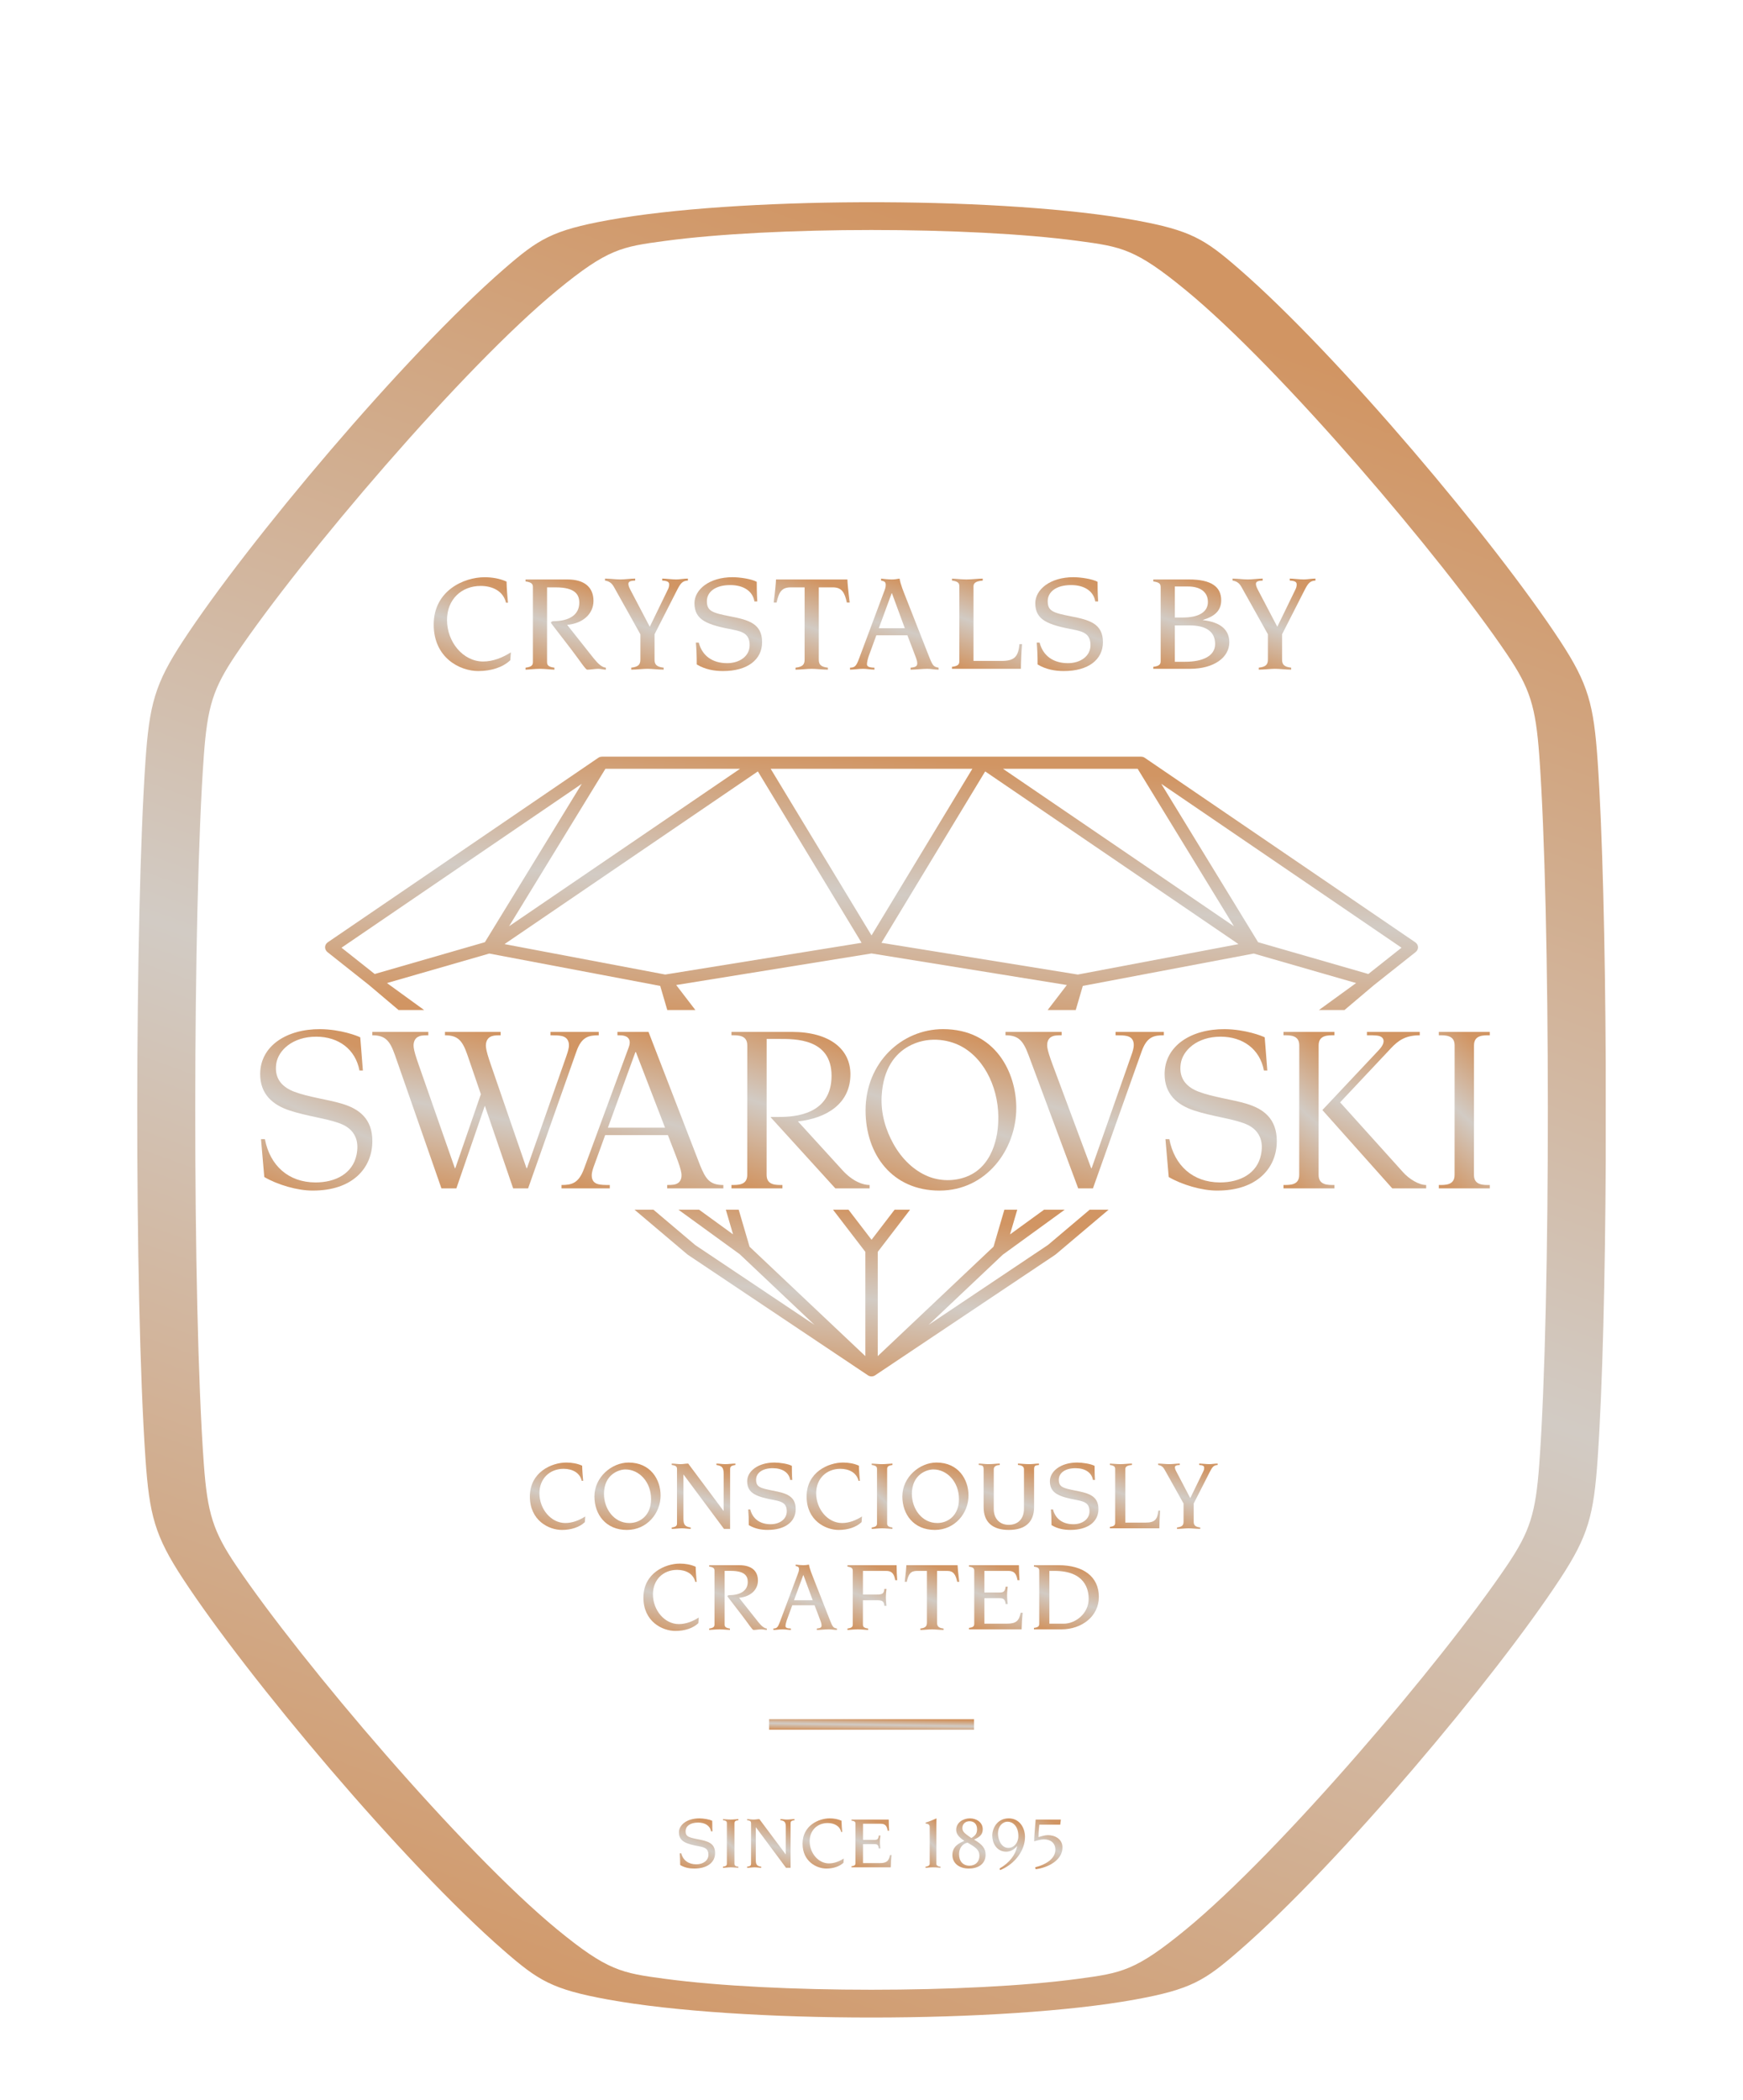 <svg width="127" height="153" viewBox="0 0 127 153" fill="none" xmlns="http://www.w3.org/2000/svg">
<g filter="url(#filter0_dd_6327_52723)">
<path fill-rule="evenodd" clip-rule="evenodd" d="M70.345 82.719L61.651 88.539L67.063 83.421L71.578 80.142H70.072L67.592 81.943L68.12 80.142H67.181L66.392 82.833L57.955 90.808V83.214L60.31 80.142H59.182L57.504 82.332L55.824 80.142H54.696L57.052 83.214V90.81L48.615 82.839L47.824 80.142H46.886L47.412 81.938L44.939 80.142H43.433L47.898 83.384L53.347 88.534L44.66 82.72L41.612 80.142H40.234L44.085 83.4C44.093 83.407 44.102 83.409 44.109 83.415C44.115 83.419 44.119 83.426 44.125 83.43L57.247 92.212C57.249 92.213 57.353 92.288 57.503 92.288C57.651 92.288 57.756 92.213 57.758 92.212L70.88 83.43C70.888 83.425 70.891 83.418 70.898 83.412C70.906 83.407 70.915 83.407 70.921 83.4L74.773 80.143H73.394L70.346 82.721L70.345 82.719Z" fill="url(#paint0_linear_6327_52723)"/>
<path fill-rule="evenodd" clip-rule="evenodd" d="M20.911 63.792L23.041 65.593H24.903L22.195 63.627L29.651 61.477L42.105 63.835L42.62 65.593H44.667L43.269 63.77L57.502 61.47L71.734 63.77L70.336 65.593H72.381L72.897 63.835L85.349 61.477L92.808 63.627L90.101 65.593H91.963L94.098 63.787C94.098 63.787 94.098 63.786 94.1 63.785L97.152 61.365C97.156 61.362 97.32 61.232 97.32 61.022C97.32 60.788 97.13 60.665 97.126 60.662L77.406 47.212C77.32 47.152 77.217 47.133 77.119 47.133H37.884C37.781 47.133 37.684 47.152 37.597 47.212L17.876 60.662C17.872 60.666 17.686 60.791 17.686 61.02C17.686 61.23 17.848 61.362 17.851 61.365L20.911 63.791V63.792ZM96.119 61.051L93.701 62.967L85.669 60.65L78.612 49.11L96.119 61.051ZM76.892 48.014L83.907 59.489L67.077 48.014H76.892ZM84.24 60.79L65.783 48.207L58.225 60.695L72.532 63.007L84.24 60.79ZM64.85 48.014L57.502 60.157L50.152 48.014H64.85ZM56.778 60.694L49.22 48.206L30.76 60.789L42.47 63.006L56.778 60.694ZM38.113 48.014L31.093 59.488L47.925 48.014H38.113ZM36.391 49.11L29.33 60.65L21.301 62.967L18.884 61.051L36.391 49.11Z" fill="url(#paint1_linear_6327_52723)"/>
<path fill-rule="evenodd" clip-rule="evenodd" d="M110.999 76.526V69.509C110.957 60.808 110.757 52.504 110.409 47.457C110.125 43.322 109.72 41.824 107.69 38.723C102.975 31.517 91.553 17.913 84.277 11.593C81.779 9.423 80.784 8.786 76.704 8.043C72.083 7.203 65.233 6.766 58.299 6.736H56.724C49.791 6.766 42.935 7.201 38.305 8.043C34.225 8.786 33.229 9.423 30.731 11.593C23.457 17.913 12.033 31.517 7.318 38.723C5.289 41.824 4.884 43.322 4.599 47.457C3.827 58.651 3.774 86.302 4.599 98.277C4.884 102.413 5.289 103.91 7.318 107.012C12.033 114.217 23.457 127.822 30.731 134.14C33.23 136.311 34.225 136.948 38.305 137.69C43.11 138.564 50.313 139.001 57.513 139C64.712 138.999 71.91 138.562 76.704 137.69C80.785 136.949 81.78 136.311 84.278 134.14C91.553 127.822 102.976 114.217 107.691 107.012C109.721 103.91 110.126 102.413 110.41 98.277C110.765 93.134 110.958 85.005 111 76.526H110.999ZM106.157 98.666C105.894 102.265 105.481 103.579 103.807 106.059C99.065 113.087 87.278 126.946 80.389 132.6C76.731 135.602 75.724 135.756 72.56 136.18C68.602 136.712 63.047 136.977 57.494 136.976C51.944 136.976 46.394 136.71 42.448 136.18C39.284 135.756 38.278 135.602 34.618 132.6C27.729 126.946 15.943 113.087 11.201 106.059C9.527 103.578 9.113 102.264 8.851 98.666C8 87.002 8.035 58.256 8.851 47.069C9.113 43.469 9.527 42.156 11.201 39.674C15.944 32.646 27.729 18.787 34.618 13.134C38.278 10.131 39.284 9.978 42.448 9.555C46.395 9.025 51.944 8.759 57.494 8.758C63.047 8.758 68.602 9.023 72.56 9.555C75.724 9.978 76.731 10.131 80.389 13.134C87.278 18.787 99.065 32.646 103.807 39.674C105.481 42.155 105.894 43.469 106.157 47.069C106.974 58.264 107.004 87.046 106.157 98.666Z" fill="url(#paint2_linear_6327_52723)"/>
<path fill-rule="evenodd" clip-rule="evenodd" d="M28.854 40.894C29.77 40.894 30.634 40.629 31.182 40.104L31.224 39.53C30.634 39.91 29.928 40.198 29.202 40.198C27.749 40.198 26.57 38.79 26.57 37.168C26.57 35.689 27.613 34.693 29.023 34.693C29.908 34.693 30.676 35.085 30.866 35.915H31.014C30.971 35.515 30.919 34.899 30.909 34.376C30.414 34.15 29.844 34.058 29.308 34.058C27.802 34.058 25.602 35.033 25.602 37.507C25.602 39.941 27.517 40.895 28.855 40.895L28.854 40.894Z" fill="url(#paint3_linear_6327_52723)"/>
<path fill-rule="evenodd" clip-rule="evenodd" d="M34.397 40.792V40.649C33.933 40.586 33.86 40.453 33.86 40.228V34.797H34.493C35.914 34.797 36.209 35.329 36.209 35.915C36.209 36.798 35.471 37.26 34.323 37.26C34.292 37.26 34.145 37.291 34.145 37.363C34.145 37.416 34.209 37.465 35.599 39.283C36.283 40.176 36.662 40.793 36.789 40.793C37.041 40.793 37.347 40.731 37.59 40.731C37.779 40.731 37.958 40.793 38.147 40.793V40.65C37.851 40.618 37.577 40.362 37.262 39.973L35.324 37.528C36.463 37.426 37.242 36.737 37.242 35.782C37.242 34.787 36.578 34.222 35.366 34.222H32.291V34.366C32.756 34.428 32.829 34.56 32.829 34.787V40.229C32.829 40.454 32.756 40.587 32.291 40.65V40.793C32.501 40.793 32.944 40.731 33.344 40.731C33.712 40.731 34.178 40.793 34.397 40.793V40.792Z" fill="url(#paint4_linear_6327_52723)"/>
<path fill-rule="evenodd" clip-rule="evenodd" d="M38.766 34.826L40.66 38.215V40.053C40.66 40.402 40.534 40.586 39.996 40.648V40.791C40.386 40.791 40.861 40.729 41.176 40.729C41.492 40.729 41.965 40.791 42.356 40.791V40.648C41.818 40.586 41.692 40.402 41.692 40.053V38.215L43.335 34.989C43.587 34.498 43.724 34.322 44.123 34.301V34.157C43.787 34.157 43.543 34.22 43.272 34.22C42.966 34.22 42.503 34.157 42.249 34.157V34.301C42.607 34.322 42.755 34.394 42.755 34.569C42.755 34.662 42.755 34.753 42.681 34.917L41.344 37.669L39.912 34.939C39.818 34.753 39.786 34.641 39.786 34.538C39.786 34.374 39.943 34.312 40.282 34.301V34.157C39.923 34.157 39.555 34.22 39.196 34.22C38.817 34.22 38.449 34.157 38.08 34.157V34.301C38.46 34.364 38.608 34.538 38.766 34.825L38.766 34.826Z" fill="url(#paint5_linear_6327_52723)"/>
<path fill-rule="evenodd" clip-rule="evenodd" d="M47.39 37.877C48.127 38.02 48.622 38.205 48.622 39.004C48.622 39.816 47.885 40.319 46.98 40.319C45.938 40.319 45.169 39.806 44.915 38.821H44.705C44.747 39.302 44.768 39.786 44.768 40.413C45.368 40.773 46.022 40.894 46.685 40.894C48.465 40.894 49.528 40.063 49.528 38.789C49.528 37.424 48.516 37.167 47.211 36.911C45.917 36.653 45.505 36.541 45.505 35.8C45.505 35.155 46.085 34.63 47.211 34.63C48.147 34.63 48.844 35.051 48.969 35.822H49.179C49.17 35.555 49.139 35.37 49.139 34.394C48.758 34.178 47.885 34.056 47.379 34.056C45.672 34.056 44.6 34.959 44.6 35.956C44.6 37.209 45.578 37.526 47.39 37.876V37.877Z" fill="url(#paint6_linear_6327_52723)"/>
<path fill-rule="evenodd" clip-rule="evenodd" d="M51.626 34.796H52.626V40.054C52.626 40.403 52.502 40.586 51.965 40.649V40.792C52.354 40.792 52.827 40.73 53.143 40.73C53.459 40.73 53.933 40.792 54.323 40.792V40.649C53.786 40.586 53.659 40.403 53.659 40.054V34.796H54.68C55.334 34.796 55.544 35.165 55.703 35.905H55.912C55.797 34.99 55.754 34.499 55.743 34.221H50.543C50.531 34.499 50.489 34.991 50.373 35.905H50.585C50.752 35.124 50.963 34.796 51.626 34.796Z" fill="url(#paint7_linear_6327_52723)"/>
<path fill-rule="evenodd" clip-rule="evenodd" d="M57.715 40.792V40.649C57.273 40.639 57.169 40.545 57.169 40.391C57.169 40.259 57.22 40.032 57.304 39.786L57.853 38.288H60.116L60.548 39.416C60.737 39.92 60.833 40.115 60.833 40.341C60.833 40.535 60.717 40.617 60.348 40.649V40.792C60.727 40.792 61.19 40.73 61.569 40.73C61.852 40.73 62.095 40.792 62.39 40.792V40.649C62.011 40.577 61.96 40.515 61.665 39.766L60.022 35.587C59.831 35.104 59.61 34.57 59.546 34.158C59.315 34.2 59.167 34.221 58.989 34.221C58.736 34.221 58.442 34.189 58.198 34.158V34.302C58.419 34.354 58.536 34.375 58.536 34.62C58.536 34.796 58.483 34.94 58.399 35.154L56.599 39.971C56.389 40.535 56.294 40.639 55.935 40.649V40.791C56.251 40.791 56.569 40.729 56.882 40.729C57.155 40.729 57.441 40.791 57.715 40.791L57.715 40.792ZM58.969 35.227H58.99L59.927 37.774H58.032L58.969 35.227H58.969Z" fill="url(#paint8_linear_6327_52723)"/>
<path fill-rule="evenodd" clip-rule="evenodd" d="M68.469 38.933H68.281C68.195 39.857 67.911 40.156 66.963 40.156H64.932V34.724C64.932 34.519 65.047 34.345 65.605 34.303V34.159C65.236 34.159 64.815 34.221 64.416 34.221C64.016 34.221 63.574 34.159 63.363 34.159V34.303C63.826 34.365 63.9 34.499 63.9 34.724V40.156C63.9 40.392 63.836 40.526 63.363 40.586V40.73H68.385C68.385 40.299 68.416 39.54 68.47 38.933H68.469Z" fill="url(#paint9_linear_6327_52723)"/>
<path fill-rule="evenodd" clip-rule="evenodd" d="M72.224 37.877C72.961 38.02 73.456 38.205 73.456 39.004C73.456 39.816 72.719 40.319 71.814 40.319C70.772 40.319 70.004 39.806 69.749 38.821H69.539C69.581 39.302 69.602 39.786 69.602 40.413C70.202 40.773 70.856 40.894 71.519 40.894C73.299 40.894 74.362 40.063 74.362 38.789C74.362 37.424 73.35 37.167 72.046 36.911C70.751 36.653 70.339 36.541 70.339 35.8C70.339 35.155 70.918 34.63 72.046 34.63C72.982 34.63 73.678 35.051 73.803 35.822H74.014C74.003 35.555 73.973 35.37 73.973 34.394C73.592 34.178 72.719 34.056 72.213 34.056C70.506 34.056 69.434 34.959 69.434 35.956C69.434 37.209 70.412 37.526 72.224 37.876V37.877Z" fill="url(#paint10_linear_6327_52723)"/>
<path fill-rule="evenodd" clip-rule="evenodd" d="M83.571 38.801C83.571 37.886 82.928 37.331 81.654 37.187V37.167C82.412 36.94 82.981 36.551 82.981 35.74C82.981 34.744 82.244 34.221 80.642 34.221H78.031V34.365C78.506 34.436 78.569 34.548 78.569 34.806V40.165C78.569 40.391 78.495 40.526 78.031 40.586V40.73H80.716C82.454 40.73 83.571 39.9 83.571 38.801V38.801ZM79.601 34.734H80.568C81.443 34.734 82.012 35.124 82.012 35.863C82.012 36.614 81.306 36.994 80.201 36.994H79.601V34.735V34.734ZM79.601 40.218V37.568H80.675C81.812 37.568 82.538 37.978 82.538 38.923C82.538 39.786 81.654 40.218 80.348 40.218H79.601Z" fill="url(#paint11_linear_6327_52723)"/>
<path fill-rule="evenodd" clip-rule="evenodd" d="M84.489 34.826L86.383 38.215V40.053C86.383 40.402 86.258 40.586 85.719 40.648V40.791C86.111 40.791 86.584 40.729 86.899 40.729C87.214 40.729 87.69 40.791 88.079 40.791V40.648C87.543 40.586 87.416 40.402 87.416 40.053V38.215L89.059 34.989C89.311 34.498 89.448 34.322 89.848 34.301V34.157C89.512 34.157 89.27 34.22 88.995 34.22C88.69 34.22 88.227 34.157 87.973 34.157V34.301C88.332 34.322 88.479 34.394 88.479 34.569C88.479 34.662 88.479 34.753 88.405 34.917L87.068 37.669L85.636 34.939C85.541 34.753 85.51 34.641 85.51 34.538C85.51 34.374 85.668 34.312 86.004 34.301V34.157C85.647 34.157 85.278 34.22 84.921 34.22C84.542 34.22 84.173 34.157 83.805 34.157V34.301C84.183 34.364 84.331 34.538 84.489 34.825V34.826Z" fill="url(#paint12_linear_6327_52723)"/>
<path fill-rule="evenodd" clip-rule="evenodd" d="M33.304 100.796C33.304 99.736 34.053 99.021 35.064 99.021C35.699 99.021 36.251 99.302 36.387 99.897H36.493C36.462 99.612 36.425 99.168 36.418 98.793C36.062 98.631 35.654 98.564 35.269 98.564C34.189 98.564 32.609 99.265 32.609 101.039C32.609 102.787 33.985 103.473 34.945 103.473C35.602 103.473 36.221 103.281 36.613 102.904L36.644 102.491C36.22 102.763 35.716 102.97 35.193 102.97C34.151 102.97 33.304 101.961 33.304 100.796Z" fill="url(#paint13_linear_6327_52723)"/>
<path fill-rule="evenodd" clip-rule="evenodd" d="M42.132 100.96C42.132 99.803 41.4 98.565 39.799 98.565C38.581 98.565 37.312 99.619 37.312 101.033C37.312 102.337 38.136 103.473 39.677 103.473C41.151 103.473 42.133 102.248 42.133 100.96H42.132ZM39.858 102.971C38.725 102.971 38.007 101.924 38.007 100.849C38.007 99.463 39.052 99.067 39.573 99.067C40.561 99.067 41.438 99.964 41.438 101.225C41.438 102.418 40.638 102.971 39.859 102.971H39.858Z" fill="url(#paint14_linear_6327_52723)"/>
<path fill-rule="evenodd" clip-rule="evenodd" d="M42.944 103.295V103.398C43.193 103.398 43.435 103.354 43.692 103.354C43.904 103.354 44.115 103.398 44.326 103.398V103.295C43.895 103.228 43.797 103.088 43.797 102.632V99.449H43.813L46.752 103.398H47.198V99.073C47.198 98.867 47.242 98.794 47.582 98.741V98.639C47.326 98.639 47.085 98.681 46.834 98.681C46.624 98.681 46.411 98.639 46.2 98.639V98.741C46.624 98.807 46.728 98.94 46.728 99.412V102.08H46.714L44.145 98.639C43.942 98.639 43.782 98.681 43.584 98.681C43.374 98.681 43.147 98.639 42.943 98.639V98.741C43.275 98.785 43.329 98.874 43.329 99.051V102.986C43.329 103.161 43.275 103.25 42.943 103.295H42.944Z" fill="url(#paint15_linear_6327_52723)"/>
<path fill-rule="evenodd" clip-rule="evenodd" d="M50.316 98.977C50.987 98.977 51.486 99.279 51.576 99.833H51.728C51.719 99.639 51.697 99.508 51.697 98.807C51.425 98.653 50.799 98.564 50.436 98.564C49.211 98.564 48.441 99.213 48.441 99.927C48.441 100.827 49.144 101.054 50.444 101.304C50.973 101.408 51.327 101.54 51.327 102.116C51.327 102.698 50.799 103.058 50.149 103.058C49.399 103.058 48.849 102.688 48.667 101.981H48.516C48.547 102.329 48.561 102.675 48.561 103.123C48.993 103.383 49.461 103.471 49.936 103.471C51.213 103.471 51.976 102.875 51.976 101.959C51.976 100.979 51.251 100.795 50.315 100.612C49.386 100.428 49.091 100.346 49.091 99.816C49.091 99.351 49.506 98.976 50.315 98.976L50.316 98.977Z" fill="url(#paint16_linear_6327_52723)"/>
<path fill-rule="evenodd" clip-rule="evenodd" d="M55.23 99.021C55.864 99.021 56.416 99.302 56.552 99.897H56.657C56.627 99.612 56.59 99.168 56.582 98.793C56.227 98.631 55.819 98.564 55.434 98.564C54.352 98.564 52.773 99.265 52.773 101.039C52.773 102.787 54.149 103.473 55.109 103.473C55.765 103.473 56.384 103.281 56.777 102.904L56.808 102.491C56.384 102.763 55.879 102.97 55.358 102.97C54.315 102.97 53.468 101.961 53.468 100.796C53.468 99.736 54.218 99.021 55.23 99.021Z" fill="url(#paint17_linear_6327_52723)"/>
<path fill-rule="evenodd" clip-rule="evenodd" d="M57.516 103.295V103.398C57.667 103.398 57.984 103.354 58.269 103.354C58.535 103.354 58.868 103.398 59.026 103.398V103.295C58.694 103.25 58.64 103.155 58.64 102.993V99.043C58.64 98.881 58.694 98.786 59.026 98.742V98.639C58.868 98.639 58.535 98.682 58.269 98.682C57.983 98.682 57.666 98.639 57.516 98.639V98.742C57.848 98.786 57.901 98.881 57.901 99.043V102.993C57.901 103.155 57.848 103.25 57.516 103.295Z" fill="url(#paint18_linear_6327_52723)"/>
<path fill-rule="evenodd" clip-rule="evenodd" d="M62.234 98.564C61.017 98.564 59.748 99.618 59.748 101.032C59.748 102.336 60.572 103.472 62.113 103.472C63.586 103.472 64.568 102.248 64.568 100.959C64.568 99.802 63.836 98.564 62.235 98.564H62.234ZM62.293 102.97C61.161 102.97 60.442 101.924 60.442 100.849C60.442 99.462 61.485 99.066 62.008 99.066C62.998 99.066 63.873 99.964 63.873 101.224C63.873 102.417 63.073 102.97 62.293 102.97Z" fill="url(#paint19_linear_6327_52723)"/>
<path fill-rule="evenodd" clip-rule="evenodd" d="M69.347 99.103C69.347 98.8 69.393 98.77 69.702 98.741V98.639C69.462 98.639 69.243 98.681 69.016 98.681C68.637 98.681 68.404 98.639 68.17 98.639V98.741C68.471 98.756 68.609 98.867 68.609 99.057V101.939C68.609 102.689 68.146 103.102 67.504 103.102C66.832 103.102 66.408 102.646 66.408 101.946V99.057C66.408 98.858 66.561 98.756 66.847 98.741V98.639C66.605 98.639 66.357 98.681 66.001 98.681C65.767 98.681 65.547 98.639 65.312 98.639V98.741C65.632 98.77 65.669 98.8 65.669 99.125V101.813C65.669 102.904 66.317 103.472 67.504 103.472C68.706 103.472 69.347 102.903 69.347 101.798V99.103V99.103Z" fill="url(#paint20_linear_6327_52723)"/>
<path fill-rule="evenodd" clip-rule="evenodd" d="M72.372 98.977C73.044 98.977 73.543 99.279 73.632 99.833H73.784C73.776 99.639 73.755 99.508 73.755 98.807C73.482 98.653 72.856 98.564 72.492 98.564C71.268 98.564 70.498 99.213 70.498 99.927C70.498 100.827 71.201 101.054 72.501 101.304C73.029 101.408 73.383 101.54 73.383 102.116C73.383 102.698 72.856 103.058 72.205 103.058C71.456 103.058 70.906 102.688 70.724 101.981H70.573C70.604 102.329 70.617 102.675 70.617 103.123C71.049 103.383 71.517 103.471 71.993 103.471C73.271 103.471 74.034 102.875 74.034 101.959C74.034 100.979 73.308 100.795 72.372 100.612C71.444 100.428 71.148 100.346 71.148 99.816C71.148 99.351 71.563 98.976 72.372 98.976V98.977Z" fill="url(#paint21_linear_6327_52723)"/>
<path fill-rule="evenodd" clip-rule="evenodd" d="M77.453 102.94H75.994V99.043C75.994 98.895 76.078 98.77 76.477 98.741V98.639C76.213 98.639 75.911 98.681 75.626 98.681C75.337 98.681 75.02 98.639 74.869 98.639V98.741C75.201 98.785 75.254 98.88 75.254 99.043V102.94C75.254 103.111 75.209 103.206 74.869 103.25V103.354H78.474C78.474 103.044 78.496 102.499 78.533 102.064H78.398C78.336 102.726 78.133 102.94 77.453 102.94Z" fill="url(#paint22_linear_6327_52723)"/>
<path fill-rule="evenodd" clip-rule="evenodd" d="M81.376 98.639V98.741C81.634 98.756 81.74 98.807 81.74 98.933C81.74 98.999 81.74 99.067 81.687 99.183L80.726 101.158L79.699 99.198C79.63 99.067 79.608 98.984 79.608 98.911C79.608 98.793 79.722 98.749 79.964 98.741V98.639C79.707 98.639 79.443 98.681 79.186 98.681C78.914 98.681 78.65 98.639 78.385 98.639V98.741C78.657 98.785 78.764 98.911 78.876 99.116L80.237 101.548V102.867C80.237 103.118 80.147 103.25 79.76 103.294V103.397C80.039 103.397 80.38 103.354 80.607 103.354C80.833 103.354 81.173 103.397 81.452 103.397V103.294C81.069 103.25 80.977 103.117 80.977 102.867V101.548L82.155 99.235C82.337 98.88 82.435 98.756 82.723 98.741V98.639C82.482 98.639 82.307 98.681 82.111 98.681C81.891 98.681 81.559 98.639 81.377 98.639H81.376Z" fill="url(#paint23_linear_6327_52723)"/>
<path fill-rule="evenodd" clip-rule="evenodd" d="M44.915 109.853C44.492 110.128 43.986 110.334 43.465 110.334C42.422 110.334 41.575 109.324 41.575 108.16C41.575 107.1 42.325 106.384 43.337 106.384C43.971 106.384 44.522 106.665 44.658 107.26H44.765C44.734 106.974 44.696 106.531 44.689 106.156C44.334 105.994 43.926 105.927 43.541 105.927C42.46 105.927 40.881 106.627 40.881 108.401C40.881 110.15 42.256 110.833 43.217 110.833C43.873 110.833 44.492 110.642 44.884 110.266L44.915 109.853V109.853Z" fill="url(#paint24_linear_6327_52723)"/>
<path fill-rule="evenodd" clip-rule="evenodd" d="M48.9 110.76C49.081 110.76 49.301 110.716 49.474 110.716C49.611 110.716 49.74 110.76 49.875 110.76V110.658C49.662 110.636 49.466 110.451 49.24 110.172L47.85 108.418C48.666 108.345 49.225 107.851 49.225 107.165C49.225 106.451 48.748 106.044 47.881 106.044H45.674V106.148C46.007 106.193 46.06 106.288 46.06 106.451V110.355C46.06 110.517 46.006 110.612 45.674 110.658V110.759C45.825 110.759 46.143 110.716 46.43 110.716C46.695 110.716 47.027 110.759 47.185 110.759V110.658C46.853 110.612 46.799 110.517 46.799 110.355V106.457H47.254C48.273 106.457 48.484 106.84 48.484 107.26C48.484 107.893 47.958 108.226 47.132 108.226C47.109 108.226 47.004 108.248 47.004 108.3C47.004 108.337 47.05 108.373 48.046 109.678C48.539 110.318 48.812 110.759 48.9 110.759L48.9 110.76Z" fill="url(#paint25_linear_6327_52723)"/>
<path fill-rule="evenodd" clip-rule="evenodd" d="M51.975 106.001V106.104C52.133 106.141 52.217 106.157 52.217 106.331C52.217 106.457 52.179 106.561 52.119 106.715L50.827 110.171C50.676 110.576 50.607 110.649 50.352 110.657V110.759C50.578 110.759 50.804 110.715 51.031 110.715C51.228 110.715 51.433 110.759 51.627 110.759V110.657C51.31 110.649 51.235 110.584 51.235 110.474C51.235 110.377 51.273 110.214 51.332 110.039L51.727 108.962H53.351L53.661 109.772C53.796 110.134 53.862 110.273 53.862 110.436C53.862 110.576 53.781 110.635 53.517 110.657V110.759C53.788 110.759 54.12 110.715 54.394 110.715C54.597 110.715 54.77 110.759 54.983 110.759V110.657C54.711 110.605 54.674 110.56 54.462 110.024L53.282 107.023C53.146 106.678 52.987 106.294 52.943 106C52.777 106.031 52.67 106.043 52.542 106.043C52.363 106.043 52.15 106.022 51.976 106L51.975 106.001ZM53.215 108.595H51.854L52.527 106.766H52.541L53.215 108.595Z" fill="url(#paint26_linear_6327_52723)"/>
<path fill-rule="evenodd" clip-rule="evenodd" d="M55.748 106.148C56.08 106.193 56.134 106.288 56.134 106.458V110.349C56.134 110.533 56.074 110.613 55.748 110.658V110.76C55.899 110.76 56.217 110.716 56.505 110.716C56.768 110.716 57.101 110.76 57.258 110.76V110.658C56.928 110.613 56.875 110.524 56.875 110.349V108.595H57.82C58.257 108.595 58.401 108.625 58.439 109.007H58.59C58.552 108.646 58.546 108.476 58.546 108.365C58.546 108.197 58.568 108.02 58.59 107.771H58.439C58.408 108.138 58.257 108.182 57.871 108.182H56.876V106.458H58.568C58.983 106.458 59.149 106.665 59.225 107.137H59.376C59.346 106.803 59.331 106.472 59.331 106.044H55.749V106.148H55.748Z" fill="url(#paint27_linear_6327_52723)"/>
<path fill-rule="evenodd" clip-rule="evenodd" d="M63.009 106.458C63.478 106.458 63.629 106.723 63.743 107.254H63.894C63.81 106.598 63.781 106.244 63.772 106.044H60.041C60.033 106.244 60.003 106.598 59.92 107.254H60.071C60.192 106.693 60.343 106.458 60.818 106.458H61.537V110.23C61.537 110.481 61.446 110.612 61.06 110.658V110.76C61.339 110.76 61.681 110.716 61.907 110.716C62.134 110.716 62.473 110.76 62.752 110.76V110.658C62.368 110.613 62.278 110.481 62.278 110.23V106.458H63.009H63.009Z" fill="url(#paint28_linear_6327_52723)"/>
<path fill-rule="evenodd" clip-rule="evenodd" d="M64.6 110.612V110.716H68.436C68.445 110.334 68.475 109.884 68.513 109.507H68.37C68.249 110.082 68.059 110.303 67.365 110.303H65.725V108.448H66.82C67.145 108.448 67.221 108.536 67.274 108.873H67.425C67.379 108.491 67.379 108.344 67.379 108.233C67.379 108.123 67.379 107.99 67.425 107.608H67.274C67.221 107.946 67.145 108.034 66.82 108.034H65.725V106.458H67.478C67.893 106.458 68.06 106.665 68.136 107.137H68.287C68.258 106.803 68.242 106.458 68.242 106.044H64.6V106.148C64.932 106.193 64.986 106.288 64.986 106.458V110.297C64.986 110.488 64.924 110.569 64.6 110.612H64.6Z" fill="url(#paint29_linear_6327_52723)"/>
<path fill-rule="evenodd" clip-rule="evenodd" d="M71.141 106.044H69.336V106.148C69.668 106.193 69.721 106.288 69.721 106.457V110.303C69.721 110.474 69.669 110.569 69.336 110.612V110.716H71.352C72.796 110.716 74.065 109.788 74.065 108.351C74.065 106.87 72.925 106.044 71.141 106.044ZM71.512 110.304H70.461V106.458H70.831C73.076 106.458 73.324 107.836 73.324 108.492C73.324 109.582 72.344 110.304 71.513 110.304H71.512Z" fill="url(#paint30_linear_6327_52723)"/>
<path fill-rule="evenodd" clip-rule="evenodd" d="M44.865 126.015C44.173 125.877 43.954 125.817 43.954 125.422C43.954 125.076 44.262 124.797 44.865 124.797C45.365 124.797 45.737 125.022 45.804 125.434H45.917C45.91 125.291 45.895 125.191 45.895 124.67C45.691 124.556 45.225 124.49 44.956 124.49C44.043 124.49 43.469 124.973 43.469 125.505C43.469 126.175 43.993 126.344 44.96 126.531C45.355 126.608 45.619 126.706 45.619 127.135C45.619 127.568 45.225 127.837 44.741 127.837C44.183 127.837 43.774 127.563 43.639 127.037H43.525C43.547 127.294 43.56 127.552 43.56 127.887C43.88 128.079 44.229 128.145 44.583 128.145C45.535 128.145 46.103 127.7 46.103 127.021C46.103 126.289 45.563 126.152 44.865 126.015V126.015Z" fill="url(#paint31_linear_6327_52723)"/>
<path fill-rule="evenodd" clip-rule="evenodd" d="M46.676 124.545V124.622C46.924 124.655 46.962 124.726 46.962 124.846V127.787C46.962 127.908 46.924 127.98 46.676 128.013V128.09C46.79 128.09 47.024 128.056 47.239 128.056C47.436 128.056 47.683 128.09 47.802 128.09V128.013C47.553 127.979 47.515 127.907 47.515 127.787V124.846C47.515 124.726 47.554 124.655 47.802 124.622V124.545C47.683 124.545 47.436 124.578 47.239 124.578C47.024 124.578 46.789 124.545 46.676 124.545Z" fill="url(#paint32_linear_6327_52723)"/>
<path fill-rule="evenodd" clip-rule="evenodd" d="M50.861 124.545V124.622C51.177 124.67 51.255 124.77 51.255 125.121V127.107H51.245L49.331 124.545C49.179 124.545 49.06 124.578 48.914 124.578C48.756 124.578 48.588 124.545 48.435 124.545V124.622C48.684 124.655 48.724 124.72 48.724 124.853V127.783C48.724 127.914 48.684 127.98 48.435 128.013V128.09C48.621 128.09 48.8 128.056 48.993 128.056C49.151 128.056 49.309 128.09 49.466 128.09V128.013C49.145 127.963 49.071 127.859 49.071 127.518V125.148H49.083L51.271 128.09H51.604V124.869C51.604 124.716 51.637 124.66 51.89 124.622V124.545C51.698 124.545 51.518 124.578 51.332 124.578C51.175 124.578 51.017 124.545 50.86 124.545H50.861Z" fill="url(#paint33_linear_6327_52723)"/>
<path fill-rule="evenodd" clip-rule="evenodd" d="M52.995 126.151C52.995 125.363 53.553 124.831 54.305 124.831C54.778 124.831 55.188 125.038 55.289 125.483H55.368C55.346 125.269 55.319 124.94 55.313 124.66C55.048 124.54 54.743 124.489 54.457 124.489C53.653 124.489 52.477 125.011 52.477 126.333C52.477 127.633 53.501 128.145 54.215 128.145C54.704 128.145 55.165 128.001 55.458 127.722L55.481 127.415C55.165 127.617 54.788 127.77 54.401 127.77C53.623 127.77 52.994 127.02 52.994 126.151H52.995Z" fill="url(#paint34_linear_6327_52723)"/>
<path fill-rule="evenodd" clip-rule="evenodd" d="M58.102 127.749H56.881V126.365H57.698C57.94 126.365 57.996 126.432 58.035 126.685H58.146C58.114 126.399 58.114 126.288 58.114 126.207C58.114 126.124 58.114 126.026 58.146 125.74H58.035C57.996 125.993 57.939 126.059 57.698 126.059H56.881V124.884H58.186C58.497 124.884 58.62 125.037 58.677 125.388H58.788C58.767 125.143 58.756 124.884 58.756 124.578H56.043V124.654C56.292 124.686 56.332 124.758 56.332 124.884V127.743C56.332 127.885 56.286 127.946 56.043 127.979V128.056H58.901C58.907 127.77 58.929 127.436 58.959 127.157H58.851C58.761 127.585 58.62 127.749 58.102 127.749V127.749Z" fill="url(#paint35_linear_6327_52723)"/>
<path fill-rule="evenodd" clip-rule="evenodd" d="M62.224 127.803V125.087C62.224 124.89 62.231 124.686 62.236 124.489C61.736 124.709 61.59 124.754 61.443 124.792V124.869C61.691 124.896 61.741 124.983 61.741 125.127V127.803C61.741 127.924 61.613 127.996 61.438 128.013V128.09C61.709 128.06 61.882 128.056 61.982 128.056C62.084 128.056 62.248 128.06 62.529 128.09V128.013C62.365 127.996 62.224 127.931 62.224 127.803Z" fill="url(#paint36_linear_6327_52723)"/>
<path fill-rule="evenodd" clip-rule="evenodd" d="M64.971 126.038C65.319 125.877 65.606 125.713 65.606 125.285C65.606 124.776 65.144 124.489 64.672 124.489C64.182 124.489 63.671 124.792 63.671 125.324C63.671 125.61 63.834 125.846 64.266 126.13C63.782 126.322 63.395 126.591 63.395 127.162C63.395 127.765 63.901 128.145 64.593 128.145C65.223 128.145 65.813 127.854 65.813 127.135C65.813 126.702 65.599 126.399 64.971 126.038H64.971ZM64.121 125.187C64.121 124.908 64.329 124.699 64.643 124.699C64.981 124.699 65.191 124.918 65.191 125.274C65.191 125.566 65.1 125.73 64.774 125.923C64.283 125.582 64.121 125.466 64.121 125.187ZM64.639 127.936C64.166 127.936 63.879 127.612 63.879 127.101C63.879 126.685 64.103 126.344 64.498 126.257C65.082 126.602 65.364 126.777 65.364 127.217C65.364 127.65 65.073 127.936 64.639 127.936Z" fill="url(#paint37_linear_6327_52723)"/>
<path fill-rule="evenodd" clip-rule="evenodd" d="M67.497 124.489C66.659 124.489 66.299 125.214 66.299 125.746C66.299 126.262 66.597 126.914 67.322 126.914C67.638 126.914 67.925 126.733 68.104 126.514H68.116C67.998 127.135 67.559 127.726 66.827 128.144L66.871 128.258C67.919 127.837 68.684 126.853 68.684 125.845C68.684 125.165 68.279 124.489 67.498 124.489H67.497ZM67.468 126.639C66.928 126.639 66.714 125.988 66.714 125.593C66.714 125.071 67.04 124.732 67.424 124.732C67.757 124.732 68.201 125.021 68.201 125.779C68.201 126.283 67.874 126.639 67.468 126.639V126.639Z" fill="url(#paint38_linear_6327_52723)"/>
<path fill-rule="evenodd" clip-rule="evenodd" d="M70.356 125.713C70.148 125.713 69.89 125.786 69.67 125.855C69.67 125.472 69.681 125.422 69.726 124.95H71.252L71.296 124.578H69.461C69.377 125.614 69.356 125.806 69.356 126.069V126.158C69.585 126.103 69.821 126.02 70.064 126.02C70.542 126.02 70.897 126.278 70.897 126.776C70.897 127.358 70.339 127.819 69.422 128.056L69.461 128.192C70.322 128.094 71.414 127.555 71.414 126.608C71.414 125.987 70.857 125.713 70.356 125.713L70.356 125.713Z" fill="url(#paint39_linear_6327_52723)"/>
<path fill-rule="evenodd" clip-rule="evenodd" d="M50.039 118.03H64.97V117.26H50.039V118.03Z" fill="url(#paint40_linear_6327_52723)"/>
<path fill-rule="evenodd" clip-rule="evenodd" d="M18.925 72.421C17.866 72.104 16.479 71.941 15.444 71.547C14.642 71.242 13.963 70.659 14.128 69.509C14.268 68.542 15.307 67.528 17.054 67.535C18.651 67.54 19.899 68.436 20.191 70L20.441 70.001L20.249 67.582C20.065 67.483 18.838 66.997 17.331 66.987C14.874 66.97 12.961 68.217 12.957 70.255C12.953 71.694 13.835 72.503 15.14 72.925C16.353 73.316 17.722 73.49 18.617 73.802C18.969 73.925 20.353 74.365 19.975 76.159C19.697 77.473 18.489 78.16 16.977 78.154C15.017 78.146 13.668 76.925 13.302 75.002L13.018 75.001L13.257 77.759C14.199 78.317 15.684 78.756 16.785 78.747C19.669 78.758 21.126 77.121 21.13 75.149C21.134 73.493 20.138 72.786 18.925 72.422V72.421Z" fill="url(#paint41_linear_6327_52723)"/>
<path fill-rule="evenodd" clip-rule="evenodd" d="M91.643 72.32C91.643 72.32 94.994 68.75 95.351 68.376C95.866 67.83 96.386 67.433 97.448 67.433V67.186H93.598V67.433C93.708 67.433 94.31 67.422 94.512 67.491C94.893 67.62 94.945 67.996 94.474 68.5L90.359 72.873V72.887L95.444 78.587H97.915V78.341C97.36 78.341 96.661 77.889 96.24 77.421L91.644 72.319L91.643 72.32Z" fill="url(#paint42_linear_6327_52723)"/>
<path fill-rule="evenodd" clip-rule="evenodd" d="M37.627 67.433V67.186H34.108V67.433C34.473 67.433 34.744 67.44 34.941 67.488C35.434 67.607 35.483 68.022 35.444 68.304C35.408 68.571 35.298 68.848 35.226 69.066L32.395 77.118H32.362L29.757 69.555C29.56 68.981 29.447 68.6 29.412 68.324C29.363 67.927 29.514 67.674 29.698 67.564C29.882 67.454 30.058 67.433 30.476 67.433V67.186H26.422V67.433C27.374 67.433 27.699 67.831 28.058 68.868L29.037 71.726L27.174 77.118H27.143L24.497 69.555C24.295 68.981 24.18 68.6 24.144 68.324C24.093 67.927 24.243 67.674 24.426 67.564C24.605 67.457 24.779 67.433 25.208 67.433V67.186H21.129V67.433C22.08 67.433 22.409 67.831 22.774 68.868L26.164 78.588H27.252L29.327 72.568L31.39 78.588H32.479L36.001 68.609C36.376 67.542 36.895 67.433 37.626 67.433H37.627Z" fill="url(#paint43_linear_6327_52723)"/>
<path fill-rule="evenodd" clip-rule="evenodd" d="M42.612 78.342V78.588H46.705V78.342C45.7 78.342 45.417 77.895 45.01 76.904L41.252 67.186H38.988V67.432C39.18 67.432 39.381 67.433 39.543 67.49C39.811 67.585 39.991 67.823 39.816 68.295L36.55 77.164C36.158 78.228 35.644 78.341 34.914 78.341V78.587H38.431V78.341C38.066 78.341 37.799 78.333 37.601 78.285C37.11 78.165 37.088 77.752 37.13 77.469C37.171 77.202 37.29 76.924 37.367 76.707L38.094 74.707H42.666L43.249 76.218C43.469 76.791 43.598 77.173 43.642 77.449C43.707 77.845 43.566 78.099 43.387 78.208C43.212 78.315 43.041 78.34 42.612 78.34L42.612 78.342ZM38.293 74.165L40.298 68.656H40.332L42.457 74.165H38.293H38.293Z" fill="url(#paint44_linear_6327_52723)"/>
<path fill-rule="evenodd" clip-rule="evenodd" d="M68.94 68.868L72.561 78.588H73.635L77.183 68.609C77.564 67.537 78.071 67.432 78.802 67.432V67.186H75.284V67.432C75.648 67.432 75.919 67.439 76.117 67.488C76.609 67.607 76.637 68.021 76.598 68.304C76.56 68.571 76.445 68.848 76.371 69.066L73.54 77.118H73.507L70.689 69.555C70.477 68.98 70.354 68.599 70.312 68.323C70.253 67.927 70.398 67.673 70.579 67.564C70.755 67.457 70.927 67.432 71.356 67.432V67.186H67.264V67.432C68.215 67.432 68.552 67.831 68.939 68.868H68.94Z" fill="url(#paint45_linear_6327_52723)"/>
<path fill-rule="evenodd" clip-rule="evenodd" d="M62.459 78.748C65.861 78.748 68.049 75.764 68.049 72.726C68.049 70.149 66.532 66.985 62.712 66.985C59.684 66.985 57.068 69.444 57.068 72.904C57.068 76.1 58.995 78.749 62.459 78.749L62.459 78.748ZM60.2 68.24C61.539 67.492 63.041 67.707 64.016 68.224C65.851 69.195 66.848 71.534 66.733 73.781C66.717 74.085 66.65 76.868 64.427 77.734C63.507 78.094 62.459 78.056 61.617 77.71C60.614 77.3 59.727 76.471 59.103 75.355C58.555 74.375 58.164 73.167 58.24 71.845C58.356 69.829 59.242 68.773 60.199 68.24H60.2Z" fill="url(#paint46_linear_6327_52723)"/>
<path fill-rule="evenodd" clip-rule="evenodd" d="M98.836 67.433C99.297 67.433 99.988 67.405 99.988 68.166L99.985 77.609C99.985 78.369 99.294 78.341 98.837 78.341V78.588H102.549V78.341C102.088 78.341 101.397 78.369 101.397 77.609L101.4 68.166C101.4 67.405 102.091 67.433 102.548 67.433V67.186H98.836V67.433Z" fill="url(#paint47_linear_6327_52723)"/>
<path fill-rule="evenodd" clip-rule="evenodd" d="M50.772 73.384H50.16V73.414L54.866 78.588H57.362V78.341C56.87 78.341 56.13 78.081 55.388 77.268L52.141 73.707C54.214 73.483 55.964 72.424 55.964 70.274C55.964 68.459 54.479 67.186 51.685 67.186H47.297V67.432C47.758 67.432 48.449 67.404 48.449 68.165L48.446 77.608C48.446 78.368 47.755 78.34 47.297 78.34V78.587H51.01V78.34C50.549 78.34 49.858 78.368 49.858 77.608L49.862 67.7H50.772C51.891 67.7 54.589 67.647 54.589 70.383C54.589 73.225 51.891 73.383 50.772 73.383L50.772 73.384Z" fill="url(#paint48_linear_6327_52723)"/>
<path fill-rule="evenodd" clip-rule="evenodd" d="M84.827 72.421C83.767 72.104 82.38 71.941 81.345 71.547C80.544 71.242 79.865 70.659 80.03 69.509C80.169 68.542 81.209 67.528 82.955 67.535C84.554 67.54 85.801 68.436 86.092 70L86.341 70.001L86.15 67.582C85.966 67.483 84.74 66.997 83.232 66.987C80.775 66.97 78.861 68.217 78.857 70.255C78.854 71.694 79.735 72.503 81.04 72.925C82.253 73.316 83.622 73.49 84.517 73.802C84.868 73.925 86.253 74.365 85.875 76.159C85.597 77.473 84.389 78.16 82.876 78.154C80.917 78.146 79.568 76.925 79.202 75.002L78.919 75.001L79.156 77.759C80.1 78.317 81.584 78.756 82.685 78.747C85.569 78.758 87.027 77.121 87.031 75.149C87.034 73.493 86.039 72.786 84.826 72.422L84.827 72.421Z" fill="url(#paint49_linear_6327_52723)"/>
<path fill-rule="evenodd" clip-rule="evenodd" d="M90.078 77.608L90.08 68.165C90.08 67.404 90.772 67.432 91.228 67.432V67.186H87.518V67.432C87.977 67.432 88.668 67.404 88.668 68.165L88.664 77.608C88.664 78.368 87.974 78.34 87.518 78.34V78.587H91.228V78.34C90.768 78.34 90.078 78.368 90.078 77.608Z" fill="url(#paint50_linear_6327_52723)"/>
</g>
<defs>
<filter id="filter0_dd_6327_52723" x="0" y="0.736" width="127" height="152.264" filterUnits="userSpaceOnUse" color-interpolation-filters="sRGB">
<feFlood flood-opacity="0" result="BackgroundImageFix"/>
<feColorMatrix in="SourceAlpha" type="matrix" values="0 0 0 0 0 0 0 0 0 0 0 0 0 0 0 0 0 0 127 0" result="hardAlpha"/>
<feOffset dx="6" dy="4"/>
<feGaussianBlur stdDeviation="5"/>
<feComposite in2="hardAlpha" operator="out"/>
<feColorMatrix type="matrix" values="0 0 0 0 0 0 0 0 0 0 0 0 0 0 0 0 0 0 0.4 0"/>
<feBlend mode="normal" in2="BackgroundImageFix" result="effect1_dropShadow_6327_52723"/>
<feColorMatrix in="SourceAlpha" type="matrix" values="0 0 0 0 0 0 0 0 0 0 0 0 0 0 0 0 0 0 127 0" result="hardAlpha"/>
<feOffset dy="4"/>
<feGaussianBlur stdDeviation="2"/>
<feComposite in2="hardAlpha" operator="out"/>
<feColorMatrix type="matrix" values="0 0 0 0 0 0 0 0 0 0 0 0 0 0 0 0 0 0 0.25 0"/>
<feBlend mode="normal" in2="effect1_dropShadow_6327_52723" result="effect2_dropShadow_6327_52723"/>
<feBlend mode="normal" in="SourceGraphic" in2="effect2_dropShadow_6327_52723" result="shape"/>
</filter>
<linearGradient id="paint0_linear_6327_52723" x1="57.504" y1="80.142" x2="56.161" y2="93.277" gradientUnits="userSpaceOnUse">
<stop stop-color="#D19563"/>
<stop offset="0.492" stop-color="#D2CBC4"/>
<stop offset="1" stop-color="#D19563"/>
</linearGradient>
<linearGradient id="paint1_linear_6327_52723" x1="57.503" y1="47.133" x2="56.15" y2="67.214" gradientUnits="userSpaceOnUse">
<stop stop-color="#D19563"/>
<stop offset="0.492" stop-color="#D2CBC4"/>
<stop offset="1" stop-color="#D19563"/>
</linearGradient>
<linearGradient id="paint2_linear_6327_52723" x1="57.5" y1="6.736" x2="11.5" y2="134.736" gradientUnits="userSpaceOnUse">
<stop stop-color="#D19563"/>
<stop offset="0.492" stop-color="#D2CBC4"/>
<stop offset="1" stop-color="#D19563"/>
</linearGradient>
<linearGradient id="paint3_linear_6327_52723" x1="28.413" y1="34.058" x2="26.065" y2="40.699" gradientUnits="userSpaceOnUse">
<stop stop-color="#D19563"/>
<stop offset="0.492" stop-color="#D2CBC4"/>
<stop offset="1" stop-color="#D19563"/>
</linearGradient>
<linearGradient id="paint4_linear_6327_52723" x1="35.219" y1="34.222" x2="33.102" y2="40.712" gradientUnits="userSpaceOnUse">
<stop stop-color="#D19563"/>
<stop offset="0.492" stop-color="#D2CBC4"/>
<stop offset="1" stop-color="#D19563"/>
</linearGradient>
<linearGradient id="paint5_linear_6327_52723" x1="41.101" y1="34.157" x2="39.002" y2="40.736" gradientUnits="userSpaceOnUse">
<stop stop-color="#D19563"/>
<stop offset="0.492" stop-color="#D2CBC4"/>
<stop offset="1" stop-color="#D19563"/>
</linearGradient>
<linearGradient id="paint6_linear_6327_52723" x1="47.064" y1="34.056" x2="44.472" y2="40.482" gradientUnits="userSpaceOnUse">
<stop stop-color="#D19563"/>
<stop offset="0.492" stop-color="#D2CBC4"/>
<stop offset="1" stop-color="#D19563"/>
</linearGradient>
<linearGradient id="paint7_linear_6327_52723" x1="53.142" y1="34.221" x2="50.929" y2="40.638" gradientUnits="userSpaceOnUse">
<stop stop-color="#D19563"/>
<stop offset="0.492" stop-color="#D2CBC4"/>
<stop offset="1" stop-color="#D19563"/>
</linearGradient>
<linearGradient id="paint8_linear_6327_52723" x1="59.163" y1="34.158" x2="57.174" y2="40.813" gradientUnits="userSpaceOnUse">
<stop stop-color="#D19563"/>
<stop offset="0.492" stop-color="#D2CBC4"/>
<stop offset="1" stop-color="#D19563"/>
</linearGradient>
<linearGradient id="paint9_linear_6327_52723" x1="65.916" y1="34.159" x2="63.559" y2="40.458" gradientUnits="userSpaceOnUse">
<stop stop-color="#D19563"/>
<stop offset="0.492" stop-color="#D2CBC4"/>
<stop offset="1" stop-color="#D19563"/>
</linearGradient>
<linearGradient id="paint10_linear_6327_52723" x1="71.898" y1="34.056" x2="69.306" y2="40.482" gradientUnits="userSpaceOnUse">
<stop stop-color="#D19563"/>
<stop offset="0.492" stop-color="#D2CBC4"/>
<stop offset="1" stop-color="#D19563"/>
</linearGradient>
<linearGradient id="paint11_linear_6327_52723" x1="80.801" y1="34.221" x2="78.624" y2="40.591" gradientUnits="userSpaceOnUse">
<stop stop-color="#D19563"/>
<stop offset="0.492" stop-color="#D2CBC4"/>
<stop offset="1" stop-color="#D19563"/>
</linearGradient>
<linearGradient id="paint12_linear_6327_52723" x1="86.826" y1="34.157" x2="84.727" y2="40.736" gradientUnits="userSpaceOnUse">
<stop stop-color="#D19563"/>
<stop offset="0.492" stop-color="#D2CBC4"/>
<stop offset="1" stop-color="#D19563"/>
</linearGradient>
<linearGradient id="paint13_linear_6327_52723" x1="34.627" y1="98.564" x2="32.941" y2="103.332" gradientUnits="userSpaceOnUse">
<stop stop-color="#D19563"/>
<stop offset="0.492" stop-color="#D2CBC4"/>
<stop offset="1" stop-color="#D19563"/>
</linearGradient>
<linearGradient id="paint14_linear_6327_52723" x1="39.723" y1="98.565" x2="38.263" y2="103.496" gradientUnits="userSpaceOnUse">
<stop stop-color="#D19563"/>
<stop offset="0.492" stop-color="#D2CBC4"/>
<stop offset="1" stop-color="#D19563"/>
</linearGradient>
<linearGradient id="paint15_linear_6327_52723" x1="45.263" y1="98.639" x2="43.838" y2="103.414" gradientUnits="userSpaceOnUse">
<stop stop-color="#D19563"/>
<stop offset="0.492" stop-color="#D2CBC4"/>
<stop offset="1" stop-color="#D19563"/>
</linearGradient>
<linearGradient id="paint16_linear_6327_52723" x1="50.209" y1="98.564" x2="48.348" y2="103.175" gradientUnits="userSpaceOnUse">
<stop stop-color="#D19563"/>
<stop offset="0.492" stop-color="#D2CBC4"/>
<stop offset="1" stop-color="#D19563"/>
</linearGradient>
<linearGradient id="paint17_linear_6327_52723" x1="54.791" y1="98.564" x2="53.105" y2="103.331" gradientUnits="userSpaceOnUse">
<stop stop-color="#D19563"/>
<stop offset="0.492" stop-color="#D2CBC4"/>
<stop offset="1" stop-color="#D19563"/>
</linearGradient>
<linearGradient id="paint18_linear_6327_52723" x1="58.271" y1="98.639" x2="55.681" y2="101.467" gradientUnits="userSpaceOnUse">
<stop stop-color="#D19563"/>
<stop offset="0.492" stop-color="#D2CBC4"/>
<stop offset="1" stop-color="#D19563"/>
</linearGradient>
<linearGradient id="paint19_linear_6327_52723" x1="62.158" y1="98.564" x2="60.698" y2="103.495" gradientUnits="userSpaceOnUse">
<stop stop-color="#D19563"/>
<stop offset="0.492" stop-color="#D2CBC4"/>
<stop offset="1" stop-color="#D19563"/>
</linearGradient>
<linearGradient id="paint20_linear_6327_52723" x1="67.507" y1="98.639" x2="65.974" y2="103.429" gradientUnits="userSpaceOnUse">
<stop stop-color="#D19563"/>
<stop offset="0.492" stop-color="#D2CBC4"/>
<stop offset="1" stop-color="#D19563"/>
</linearGradient>
<linearGradient id="paint21_linear_6327_52723" x1="72.266" y1="98.564" x2="70.405" y2="103.176" gradientUnits="userSpaceOnUse">
<stop stop-color="#D19563"/>
<stop offset="0.492" stop-color="#D2CBC4"/>
<stop offset="1" stop-color="#D19563"/>
</linearGradient>
<linearGradient id="paint22_linear_6327_52723" x1="76.701" y1="98.639" x2="75.01" y2="103.158" gradientUnits="userSpaceOnUse">
<stop stop-color="#D19563"/>
<stop offset="0.492" stop-color="#D2CBC4"/>
<stop offset="1" stop-color="#D19563"/>
</linearGradient>
<linearGradient id="paint23_linear_6327_52723" x1="80.554" y1="98.639" x2="79.049" y2="103.358" gradientUnits="userSpaceOnUse">
<stop stop-color="#D19563"/>
<stop offset="0.492" stop-color="#D2CBC4"/>
<stop offset="1" stop-color="#D19563"/>
</linearGradient>
<linearGradient id="paint24_linear_6327_52723" x1="42.898" y1="105.927" x2="41.213" y2="110.692" gradientUnits="userSpaceOnUse">
<stop stop-color="#D19563"/>
<stop offset="0.492" stop-color="#D2CBC4"/>
<stop offset="1" stop-color="#D19563"/>
</linearGradient>
<linearGradient id="paint25_linear_6327_52723" x1="47.774" y1="106.044" x2="46.255" y2="110.701" gradientUnits="userSpaceOnUse">
<stop stop-color="#D19563"/>
<stop offset="0.492" stop-color="#D2CBC4"/>
<stop offset="1" stop-color="#D19563"/>
</linearGradient>
<linearGradient id="paint26_linear_6327_52723" x1="52.667" y1="106" x2="51.242" y2="110.774" gradientUnits="userSpaceOnUse">
<stop stop-color="#D19563"/>
<stop offset="0.492" stop-color="#D2CBC4"/>
<stop offset="1" stop-color="#D19563"/>
</linearGradient>
<linearGradient id="paint27_linear_6327_52723" x1="57.562" y1="106.044" x2="55.858" y2="110.553" gradientUnits="userSpaceOnUse">
<stop stop-color="#D19563"/>
<stop offset="0.492" stop-color="#D2CBC4"/>
<stop offset="1" stop-color="#D19563"/>
</linearGradient>
<linearGradient id="paint28_linear_6327_52723" x1="61.907" y1="106.044" x2="60.318" y2="110.649" gradientUnits="userSpaceOnUse">
<stop stop-color="#D19563"/>
<stop offset="0.492" stop-color="#D2CBC4"/>
<stop offset="1" stop-color="#D19563"/>
</linearGradient>
<linearGradient id="paint29_linear_6327_52723" x1="66.556" y1="106.044" x2="64.974" y2="110.601" gradientUnits="userSpaceOnUse">
<stop stop-color="#D19563"/>
<stop offset="0.492" stop-color="#D2CBC4"/>
<stop offset="1" stop-color="#D19563"/>
</linearGradient>
<linearGradient id="paint30_linear_6327_52723" x1="71.701" y1="106.044" x2="70.346" y2="110.76" gradientUnits="userSpaceOnUse">
<stop stop-color="#D19563"/>
<stop offset="0.492" stop-color="#D2CBC4"/>
<stop offset="1" stop-color="#D19563"/>
</linearGradient>
<linearGradient id="paint31_linear_6327_52723" x1="44.786" y1="124.49" x2="43.4" y2="127.925" gradientUnits="userSpaceOnUse">
<stop stop-color="#D19563"/>
<stop offset="0.492" stop-color="#D2CBC4"/>
<stop offset="1" stop-color="#D19563"/>
</linearGradient>
<linearGradient id="paint32_linear_6327_52723" x1="47.239" y1="124.545" x2="45.309" y2="126.653" gradientUnits="userSpaceOnUse">
<stop stop-color="#D19563"/>
<stop offset="0.492" stop-color="#D2CBC4"/>
<stop offset="1" stop-color="#D19563"/>
</linearGradient>
<linearGradient id="paint33_linear_6327_52723" x1="50.163" y1="124.545" x2="49.102" y2="128.103" gradientUnits="userSpaceOnUse">
<stop stop-color="#D19563"/>
<stop offset="0.492" stop-color="#D2CBC4"/>
<stop offset="1" stop-color="#D19563"/>
</linearGradient>
<linearGradient id="paint34_linear_6327_52723" x1="53.979" y1="124.489" x2="52.723" y2="128.04" gradientUnits="userSpaceOnUse">
<stop stop-color="#D19563"/>
<stop offset="0.492" stop-color="#D2CBC4"/>
<stop offset="1" stop-color="#D19563"/>
</linearGradient>
<linearGradient id="paint35_linear_6327_52723" x1="57.501" y1="124.578" x2="56.324" y2="127.971" gradientUnits="userSpaceOnUse">
<stop stop-color="#D19563"/>
<stop offset="0.492" stop-color="#D2CBC4"/>
<stop offset="1" stop-color="#D19563"/>
</linearGradient>
<linearGradient id="paint36_linear_6327_52723" x1="61.983" y1="124.489" x2="60.018" y2="126.54" gradientUnits="userSpaceOnUse">
<stop stop-color="#D19563"/>
<stop offset="0.492" stop-color="#D2CBC4"/>
<stop offset="1" stop-color="#D19563"/>
</linearGradient>
<linearGradient id="paint37_linear_6327_52723" x1="64.604" y1="124.489" x2="63.133" y2="127.837" gradientUnits="userSpaceOnUse">
<stop stop-color="#D19563"/>
<stop offset="0.492" stop-color="#D2CBC4"/>
<stop offset="1" stop-color="#D19563"/>
</linearGradient>
<linearGradient id="paint38_linear_6327_52723" x1="67.492" y1="124.489" x2="65.929" y2="127.89" gradientUnits="userSpaceOnUse">
<stop stop-color="#D19563"/>
<stop offset="0.492" stop-color="#D2CBC4"/>
<stop offset="1" stop-color="#D19563"/>
</linearGradient>
<linearGradient id="paint39_linear_6327_52723" x1="70.385" y1="124.578" x2="68.785" y2="127.711" gradientUnits="userSpaceOnUse">
<stop stop-color="#D19563"/>
<stop offset="0.492" stop-color="#D2CBC4"/>
<stop offset="1" stop-color="#D19563"/>
</linearGradient>
<linearGradient id="paint40_linear_6327_52723" x1="57.505" y1="117.26" x2="57.492" y2="118.101" gradientUnits="userSpaceOnUse">
<stop stop-color="#D19563"/>
<stop offset="0.492" stop-color="#D2CBC4"/>
<stop offset="1" stop-color="#D19563"/>
</linearGradient>
<linearGradient id="paint41_linear_6327_52723" x1="17.044" y1="66.987" x2="12.468" y2="77.924" gradientUnits="userSpaceOnUse">
<stop stop-color="#D19563"/>
<stop offset="0.492" stop-color="#D2CBC4"/>
<stop offset="1" stop-color="#D19563"/>
</linearGradient>
<linearGradient id="paint42_linear_6327_52723" x1="94.138" y1="67.186" x2="89.554" y2="77.634" gradientUnits="userSpaceOnUse">
<stop stop-color="#D19563"/>
<stop offset="0.492" stop-color="#D2CBC4"/>
<stop offset="1" stop-color="#D19563"/>
</linearGradient>
<linearGradient id="paint43_linear_6327_52723" x1="29.378" y1="67.186" x2="26.972" y2="79.162" gradientUnits="userSpaceOnUse">
<stop stop-color="#D19563"/>
<stop offset="0.492" stop-color="#D2CBC4"/>
<stop offset="1" stop-color="#D19563"/>
</linearGradient>
<linearGradient id="paint44_linear_6327_52723" x1="40.81" y1="67.186" x2="37.563" y2="78.733" gradientUnits="userSpaceOnUse">
<stop stop-color="#D19563"/>
<stop offset="0.492" stop-color="#D2CBC4"/>
<stop offset="1" stop-color="#D19563"/>
</linearGradient>
<linearGradient id="paint45_linear_6327_52723" x1="73.033" y1="67.186" x2="69.726" y2="78.695" gradientUnits="userSpaceOnUse">
<stop stop-color="#D19563"/>
<stop offset="0.492" stop-color="#D2CBC4"/>
<stop offset="1" stop-color="#D19563"/>
</linearGradient>
<linearGradient id="paint46_linear_6327_52723" x1="62.559" y1="66.985" x2="58.909" y2="78.703" gradientUnits="userSpaceOnUse">
<stop stop-color="#D19563"/>
<stop offset="0.492" stop-color="#D2CBC4"/>
<stop offset="1" stop-color="#D19563"/>
</linearGradient>
<linearGradient id="paint47_linear_6327_52723" x1="100.692" y1="67.186" x2="94.503" y2="74.119" gradientUnits="userSpaceOnUse">
<stop stop-color="#D19563"/>
<stop offset="0.492" stop-color="#D2CBC4"/>
<stop offset="1" stop-color="#D19563"/>
</linearGradient>
<linearGradient id="paint48_linear_6327_52723" x1="52.329" y1="67.186" x2="48.627" y2="78.426" gradientUnits="userSpaceOnUse">
<stop stop-color="#D19563"/>
<stop offset="0.492" stop-color="#D2CBC4"/>
<stop offset="1" stop-color="#D19563"/>
</linearGradient>
<linearGradient id="paint49_linear_6327_52723" x1="82.944" y1="66.987" x2="78.368" y2="77.924" gradientUnits="userSpaceOnUse">
<stop stop-color="#D19563"/>
<stop offset="0.492" stop-color="#D2CBC4"/>
<stop offset="1" stop-color="#D19563"/>
</linearGradient>
<linearGradient id="paint50_linear_6327_52723" x1="89.373" y1="67.186" x2="83.183" y2="74.115" gradientUnits="userSpaceOnUse">
<stop stop-color="#D19563"/>
<stop offset="0.492" stop-color="#D2CBC4"/>
<stop offset="1" stop-color="#D19563"/>
</linearGradient>
</defs>
</svg>
